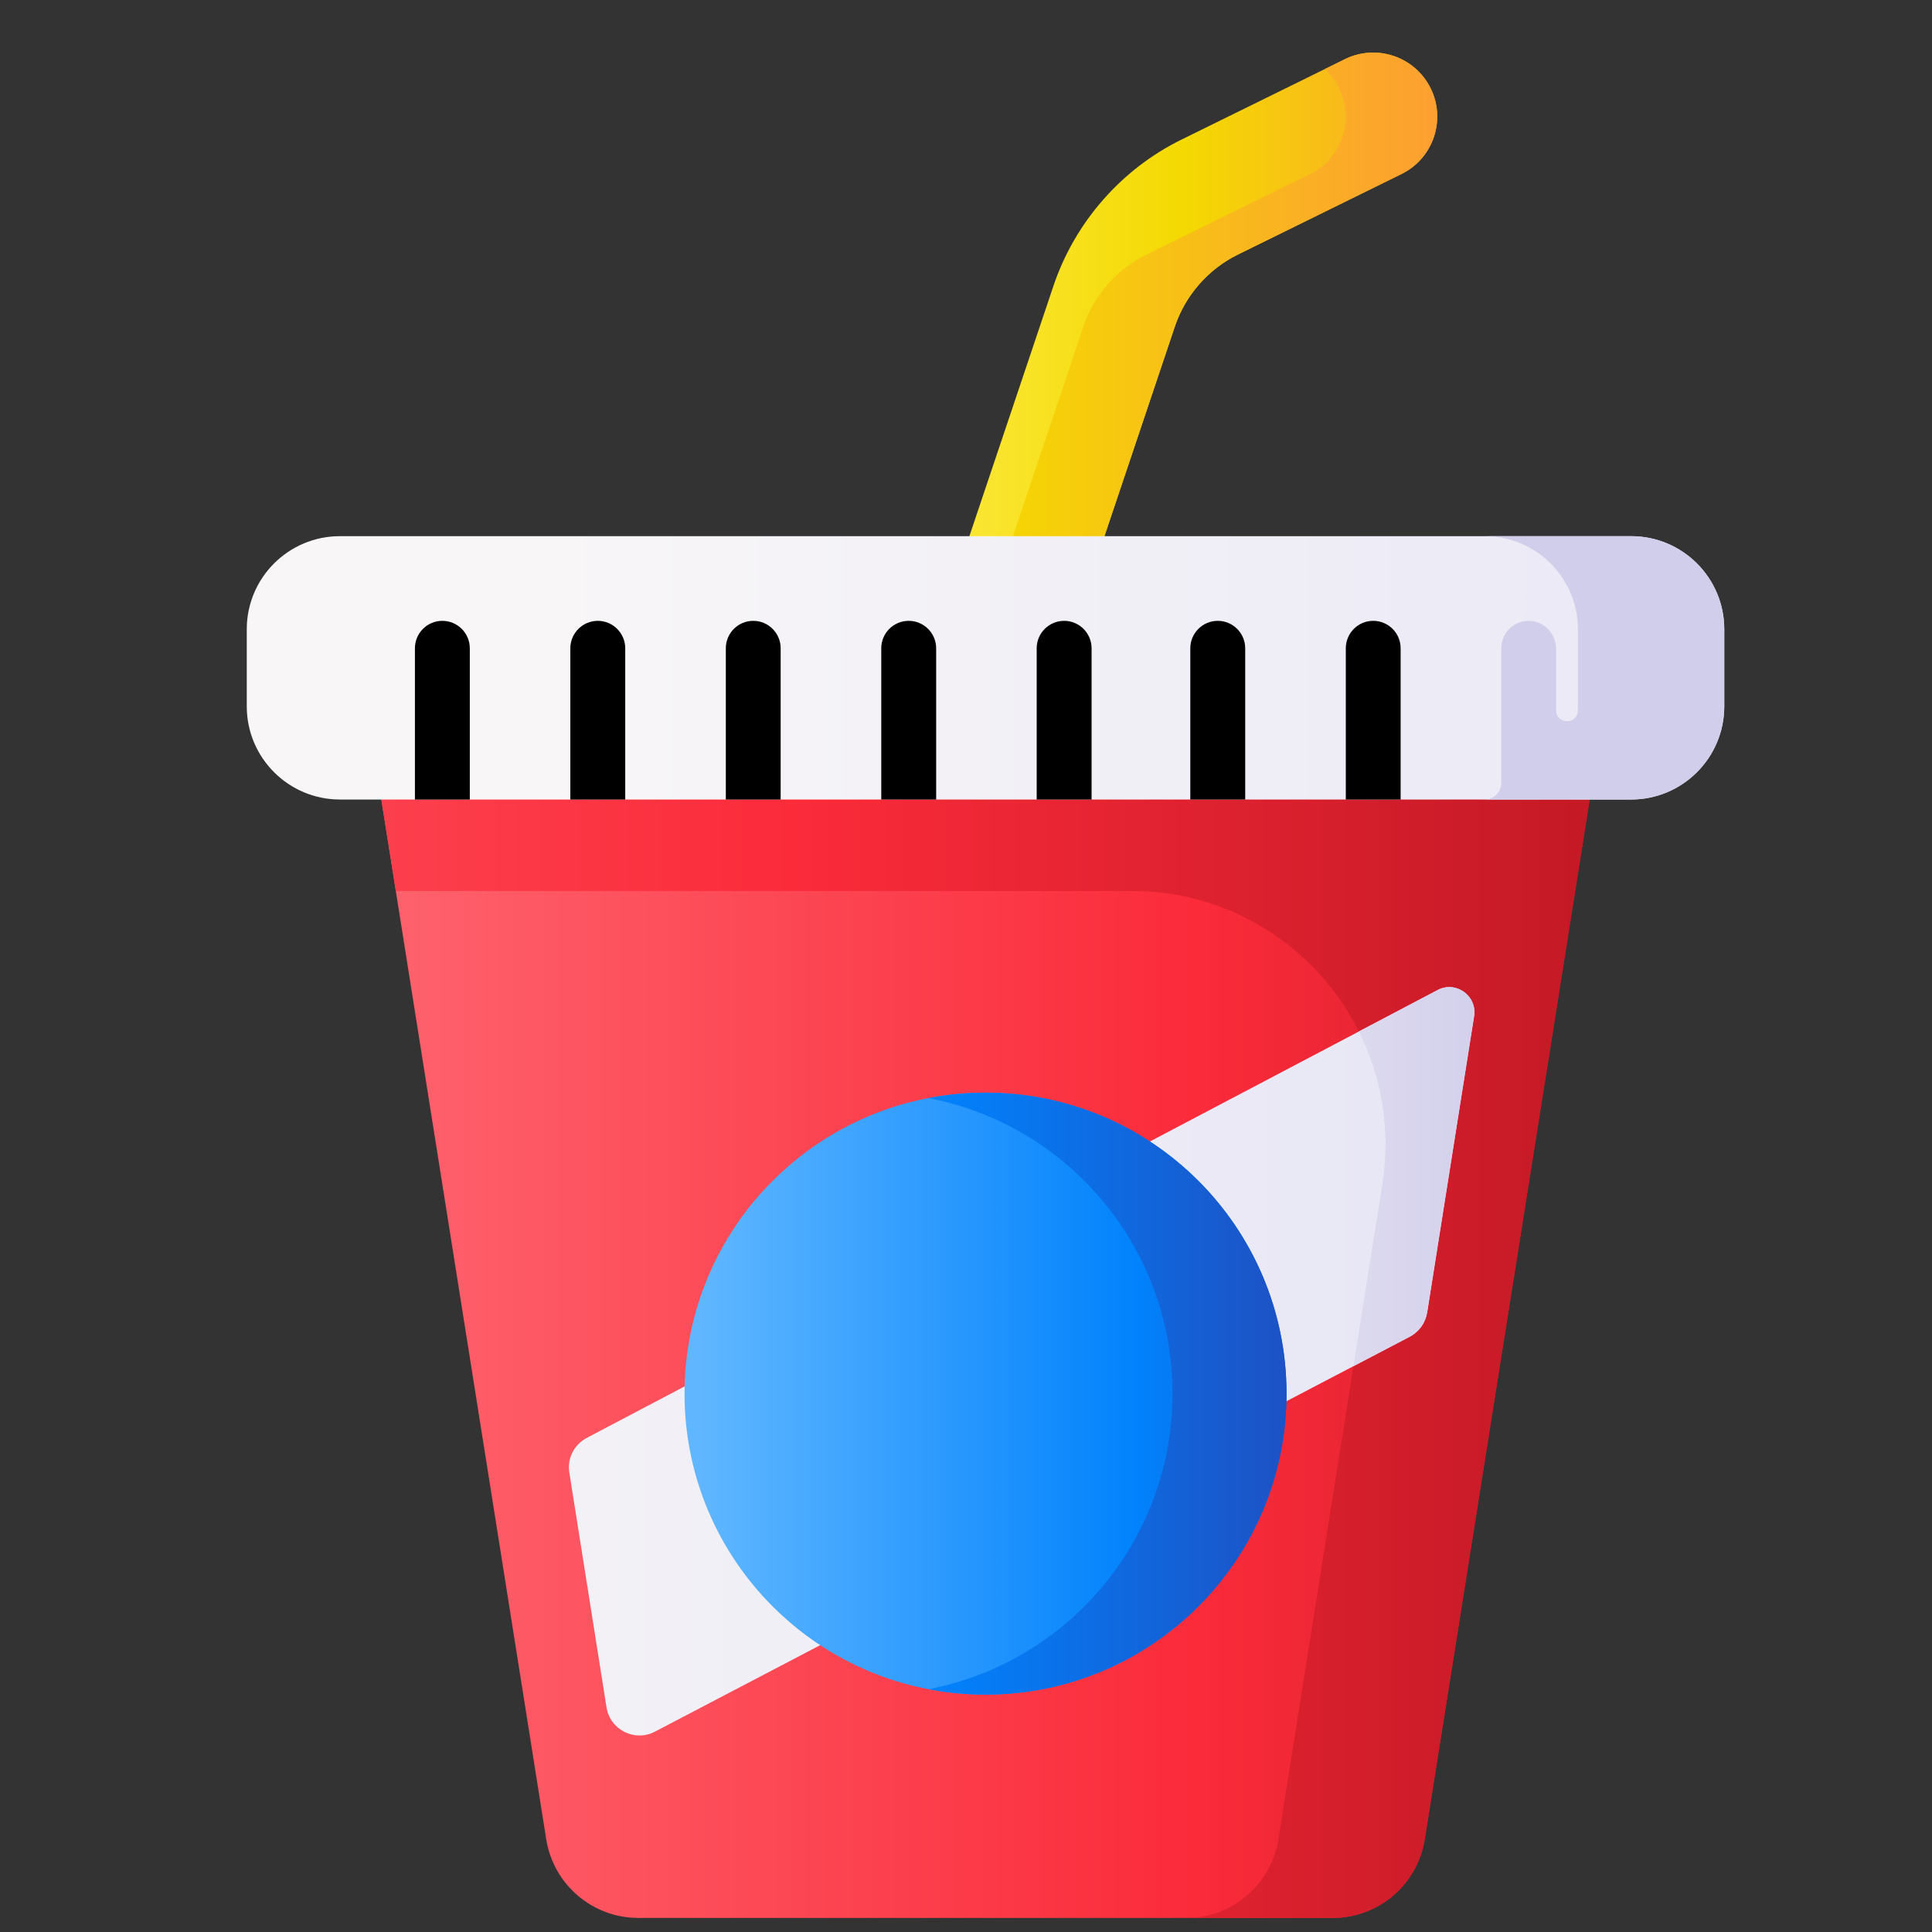 <svg width="29" height="29" viewBox="0 0 29 29" fill="none" xmlns="http://www.w3.org/2000/svg">
<rect x="0" y="0" width="29" height="29" fill="#333333" stroke="none"/>
<g clip-path="url(#clip0_4625_3022)">
<path d="M14.793 11.306C14.689 11.305 14.586 11.288 14.487 11.255C13.984 11.086 13.713 10.541 13.882 10.039L15.813 4.29C16.133 3.339 16.831 2.54 17.731 2.097L20.188 0.888C20.665 0.654 21.24 0.85 21.475 1.326C21.709 1.802 21.513 2.378 21.037 2.612L18.579 3.822C18.136 4.04 17.792 4.433 17.635 4.901L15.704 10.65C15.569 11.052 15.195 11.306 14.793 11.306Z" fill="url(#paint0_linear_4625_3022)"/>
<path d="M21.475 1.326C21.24 0.85 20.664 0.654 20.188 0.888L19.884 1.038C19.974 1.119 20.048 1.217 20.101 1.326C20.336 1.802 20.14 2.378 19.664 2.612L17.206 3.822C16.763 4.04 16.419 4.433 16.262 4.901L14.331 10.65C14.284 10.787 14.208 10.912 14.106 11.016C14.196 11.107 14.303 11.18 14.42 11.23C14.538 11.28 14.665 11.305 14.793 11.305C15.194 11.305 15.569 11.052 15.704 10.65L17.635 4.901C17.792 4.433 18.136 4.04 18.579 3.822L21.037 2.612C21.513 2.378 21.709 1.802 21.475 1.326Z" fill="url(#paint1_linear_4625_3022)"/>
<path d="M20.003 28.789H9.582C8.893 28.789 8.307 28.288 8.199 27.608L5.41 10.024H24.175L21.386 27.608C21.278 28.288 20.692 28.789 20.003 28.789Z" fill="url(#paint2_linear_4625_3022)"/>
<path d="M24.176 10.024L21.386 27.608C21.279 28.288 20.692 28.789 20.004 28.789H17.806C18.495 28.789 19.081 28.288 19.189 27.608L20.749 17.776C21.115 15.465 19.329 13.374 16.989 13.374H5.942L5.724 12.001L5.41 10.024H24.176Z" fill="url(#paint3_linear_4625_3022)"/>
<path d="M24.483 12.001H5.103C4.33 12.001 3.704 11.374 3.704 10.602V9.446C3.704 8.674 4.33 8.048 5.103 8.048H24.483C25.255 8.048 25.882 8.674 25.882 9.446V10.602C25.882 11.374 25.255 12.001 24.483 12.001Z" fill="url(#paint4_linear_4625_3022)"/>
<path d="M6.64 9.319C6.412 9.319 6.228 9.504 6.228 9.731V12.001H7.052V9.731C7.052 9.504 6.867 9.319 6.64 9.319ZM8.973 9.319C8.746 9.319 8.561 9.504 8.561 9.731V12.001H9.385V9.731C9.385 9.504 9.2 9.319 8.973 9.319ZM11.306 9.319C11.079 9.319 10.895 9.504 10.895 9.731V12.001H11.718V9.731C11.718 9.504 11.534 9.319 11.306 9.319ZM13.64 9.319C13.412 9.319 13.228 9.504 13.228 9.731V12.001H14.052V9.731C14.052 9.504 13.867 9.319 13.64 9.319ZM15.973 9.319C15.746 9.319 15.561 9.504 15.561 9.731V12.001H16.385V9.731C16.385 9.504 16.2 9.319 15.973 9.319ZM18.279 9.319C18.052 9.319 17.867 9.504 17.867 9.731V12.001H18.691V9.731C18.691 9.504 18.506 9.319 18.279 9.319ZM20.612 9.319C20.385 9.319 20.201 9.504 20.201 9.731V12.001H21.024V9.731C21.024 9.504 20.84 9.319 20.612 9.319Z" fill="black"/>
<path d="M24.483 8.048H22.286C23.059 8.048 23.685 8.674 23.685 9.446V10.602C23.685 10.626 23.684 10.651 23.683 10.675C23.672 10.883 23.358 10.871 23.358 10.662V9.745C23.358 9.536 23.208 9.349 23 9.323C22.942 9.315 22.883 9.32 22.827 9.337C22.771 9.354 22.719 9.383 22.675 9.421C22.631 9.46 22.595 9.508 22.571 9.561C22.547 9.614 22.535 9.672 22.535 9.731V11.749C22.535 11.886 22.425 12 22.289 12.001H22.286H24.483C25.256 12.001 25.882 11.374 25.882 10.602V9.446C25.882 8.674 25.256 8.048 24.483 8.048Z" fill="url(#paint5_linear_4625_3022)"/>
<path d="M22.127 15.254L21.422 19.701C21.409 19.778 21.379 19.851 21.334 19.914C21.288 19.977 21.229 20.029 21.16 20.065L9.83 25.993C9.527 26.151 9.158 25.966 9.104 25.628L8.546 22.104C8.529 22.001 8.546 21.895 8.592 21.802C8.639 21.709 8.714 21.633 8.806 21.584L21.579 14.861C21.853 14.716 22.175 14.947 22.127 15.254Z" fill="url(#paint6_linear_4625_3022)"/>
<path d="M22.126 15.254C22.175 14.947 21.853 14.716 21.579 14.861L20.397 15.483C20.738 16.164 20.879 16.956 20.749 17.776L20.315 20.507L21.16 20.065C21.229 20.029 21.288 19.977 21.334 19.914C21.379 19.851 21.409 19.778 21.422 19.701L22.126 15.254Z" fill="url(#paint7_linear_4625_3022)"/>
<path d="M14.793 25.437C17.288 25.437 19.311 23.414 19.311 20.919C19.311 18.424 17.288 16.401 14.793 16.401C12.298 16.401 10.275 18.424 10.275 20.919C10.275 23.414 12.298 25.437 14.793 25.437Z" fill="url(#paint8_linear_4625_3022)"/>
<path d="M14.793 16.401C14.506 16.401 14.22 16.429 13.938 16.483C16.023 16.883 17.6 18.716 17.6 20.919C17.6 23.121 16.023 24.955 13.938 25.355C14.22 25.409 14.506 25.437 14.793 25.437C17.288 25.437 19.311 23.414 19.311 20.919C19.311 18.424 17.288 16.401 14.793 16.401Z" fill="url(#paint9_linear_4625_3022)"/>
</g>
<defs>
<linearGradient id="paint0_linear_4625_3022" x1="12.213" y1="6.047" x2="22.895" y2="6.047" gradientUnits="userSpaceOnUse">
<stop stop-color="#FEF056"/>
<stop offset="0.521" stop-color="#F4D902"/>
<stop offset="1" stop-color="#FE9738"/>
</linearGradient>
<linearGradient id="paint1_linear_4625_3022" x1="6.173" y1="6.047" x2="22.54" y2="6.047" gradientUnits="userSpaceOnUse">
<stop stop-color="#FEF056"/>
<stop offset="0.521" stop-color="#F4D902"/>
<stop offset="1" stop-color="#FE9738"/>
</linearGradient>
<linearGradient id="paint2_linear_4625_3022" x1="5.41" y1="19.407" x2="26.53" y2="19.407" gradientUnits="userSpaceOnUse">
<stop stop-color="#FE646F"/>
<stop offset="0.593" stop-color="#FB2B3A"/>
<stop offset="1" stop-color="#C41926"/>
</linearGradient>
<linearGradient id="paint3_linear_4625_3022" x1="-5.521" y1="19.407" x2="23.854" y2="19.407" gradientUnits="userSpaceOnUse">
<stop stop-color="#FE646F"/>
<stop offset="0.593" stop-color="#FB2B3A"/>
<stop offset="1" stop-color="#C41926"/>
</linearGradient>
<linearGradient id="paint4_linear_4625_3022" x1="3.704" y1="10.024" x2="28.665" y2="10.024" gradientUnits="userSpaceOnUse">
<stop stop-color="#F8F6F7"/>
<stop offset="0.179" stop-color="#F8F6F7"/>
<stop offset="1" stop-color="#E7E6F5"/>
</linearGradient>
<linearGradient id="paint5_linear_4625_3022" x1="1.05" y1="10.024" x2="20.787" y2="10.024" gradientUnits="userSpaceOnUse">
<stop stop-color="#F8F6F7"/>
<stop offset="1" stop-color="#D1CEEB"/>
</linearGradient>
<linearGradient id="paint6_linear_4625_3022" x1="-0.834" y1="20.433" x2="21.952" y2="20.433" gradientUnits="userSpaceOnUse">
<stop stop-color="#F8F6F7"/>
<stop offset="0.179" stop-color="#F8F6F7"/>
<stop offset="1" stop-color="#E7E6F5"/>
</linearGradient>
<linearGradient id="paint7_linear_4625_3022" x1="15.232" y1="17.662" x2="22.496" y2="17.662" gradientUnits="userSpaceOnUse">
<stop stop-color="#F8F6F7"/>
<stop offset="1" stop-color="#D1CEEB"/>
</linearGradient>
<linearGradient id="paint8_linear_4625_3022" x1="10.488" y1="20.919" x2="21.723" y2="20.919" gradientUnits="userSpaceOnUse">
<stop stop-color="#60B7FF"/>
<stop offset="0.586" stop-color="#0182FC"/>
<stop offset="1" stop-color="#2740B0"/>
</linearGradient>
<linearGradient id="paint9_linear_4625_3022" x1="3.817" y1="20.919" x2="21.302" y2="20.919" gradientUnits="userSpaceOnUse">
<stop stop-color="#60B7FF"/>
<stop offset="0.586" stop-color="#0182FC"/>
<stop offset="1" stop-color="#2740B0"/>
</linearGradient>
<clipPath id="clip0_4625_3022">
<rect width="28" height="28" fill="white" transform="translate(0.793 0.789)"/>
</clipPath>
</defs>
</svg>
